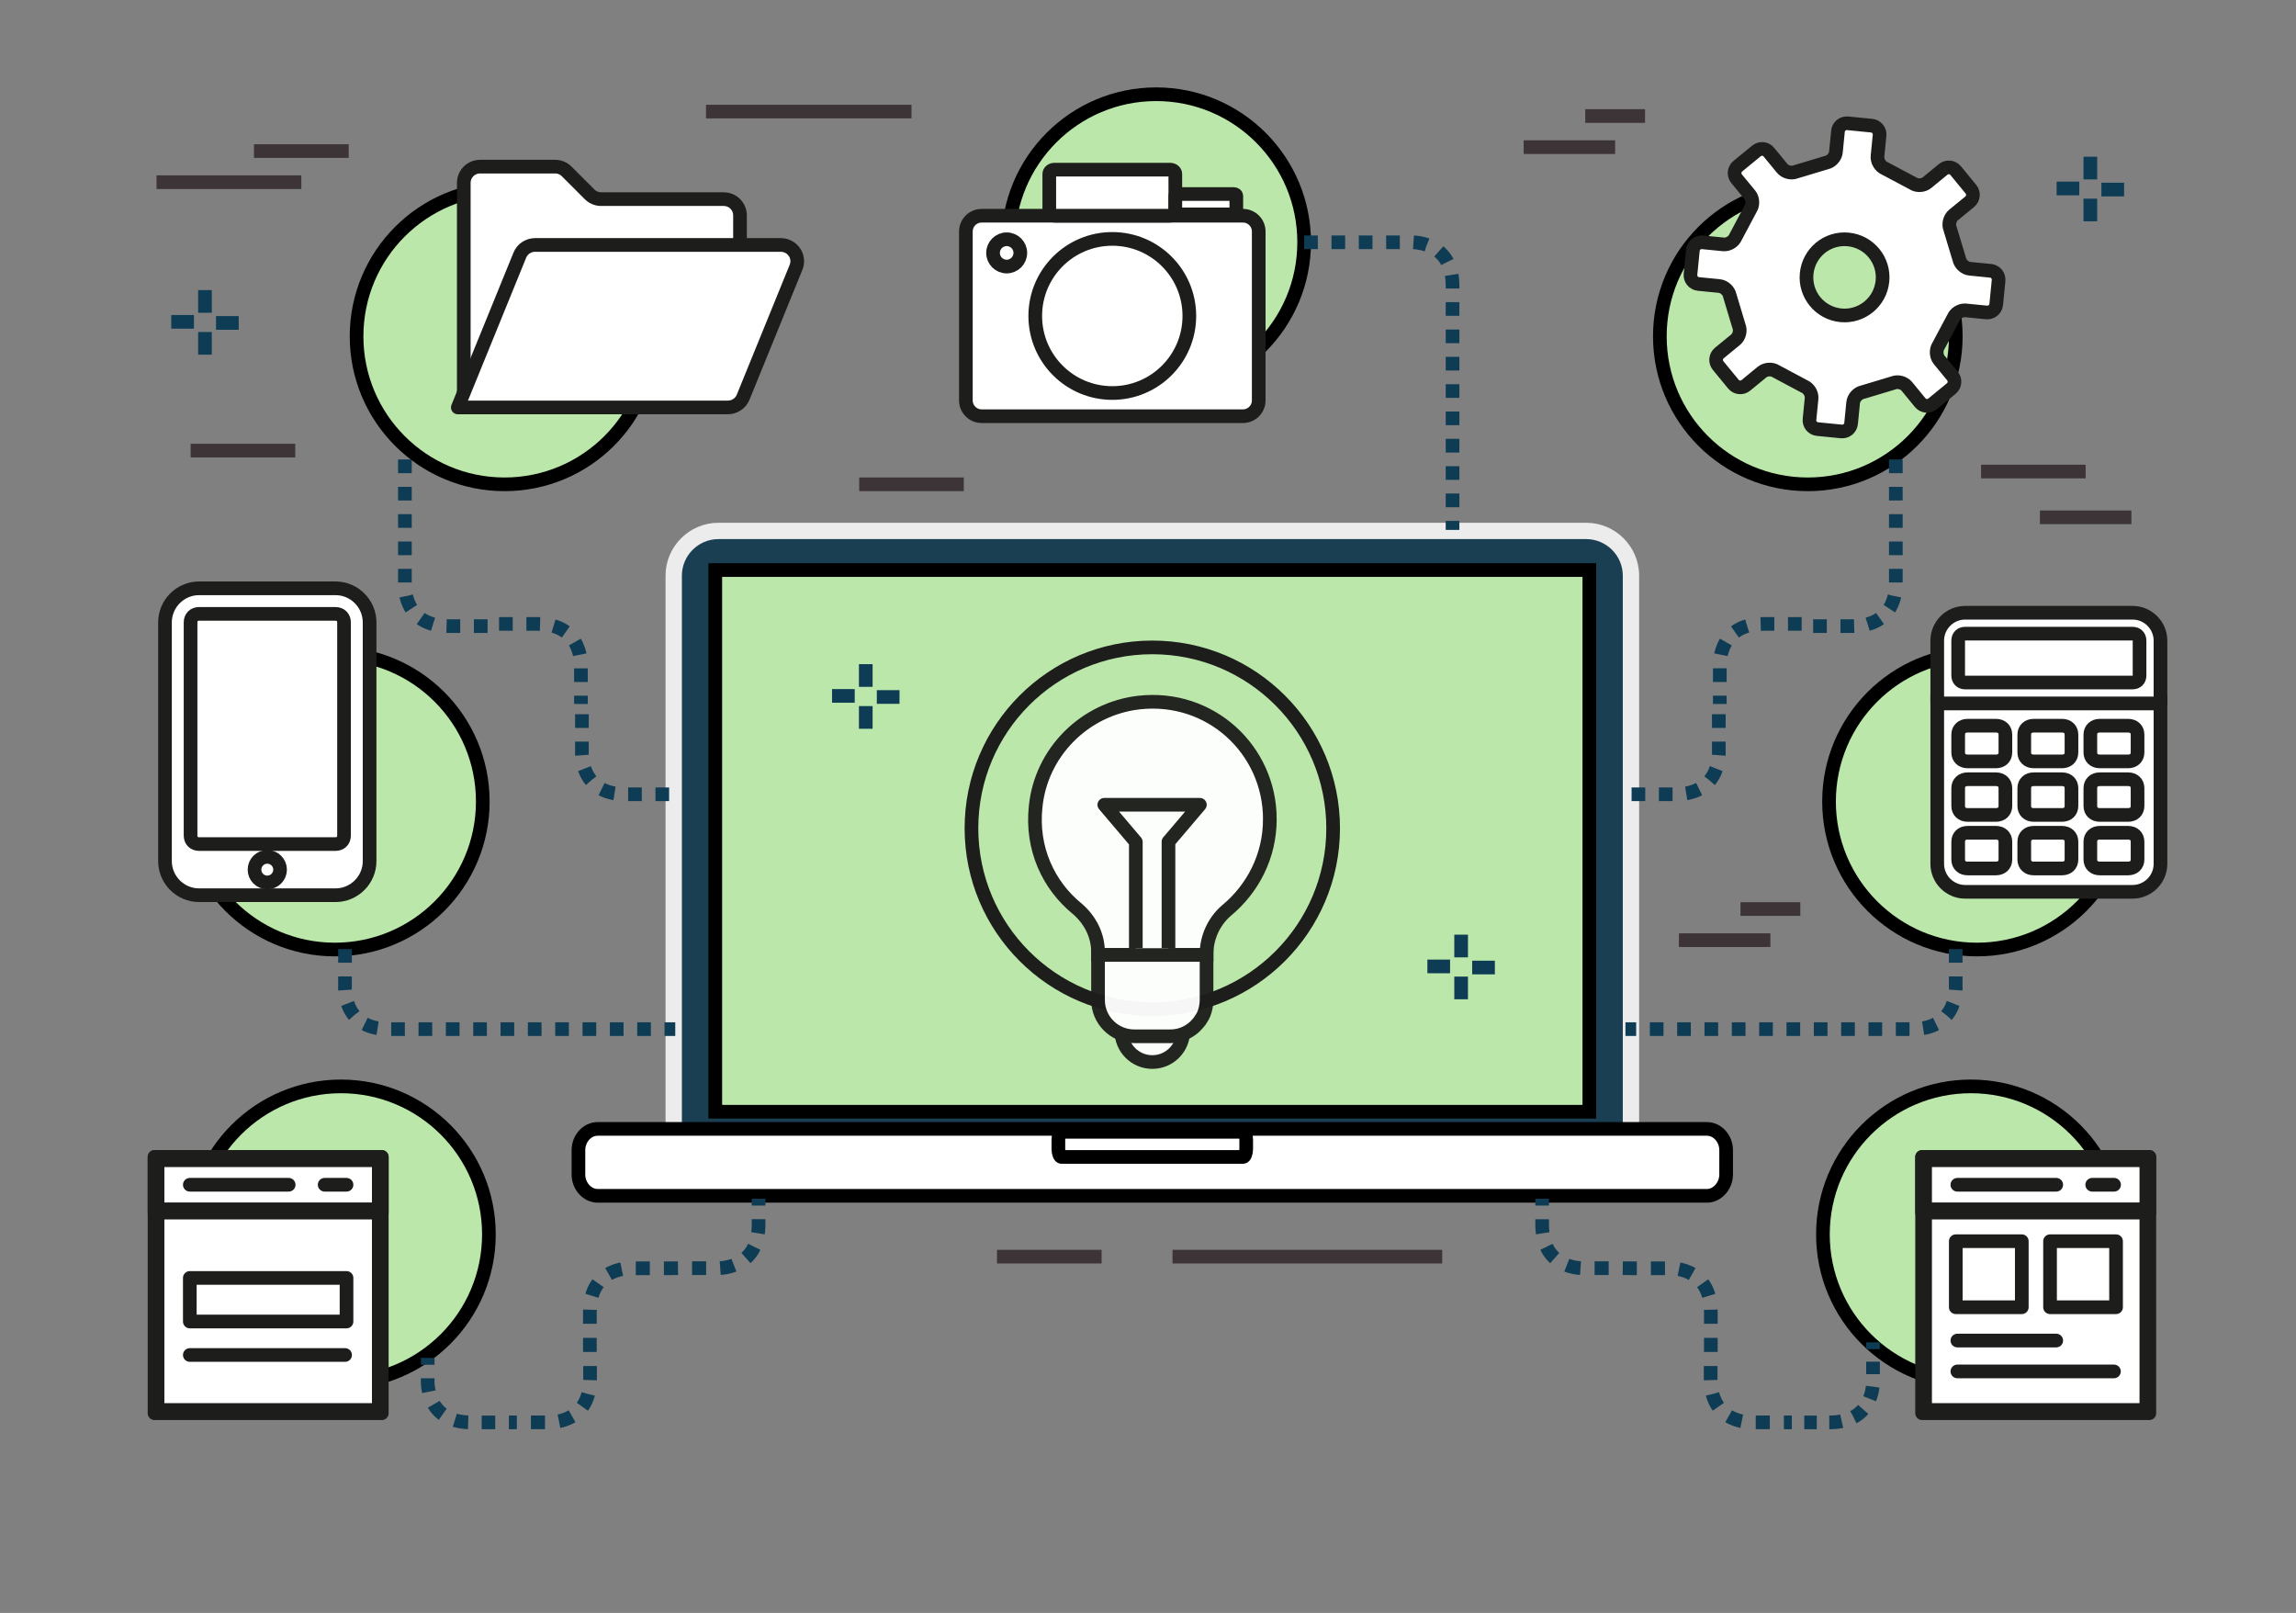 <svg xmlns:dc="http://purl.org/dc/elements/1.1/" xmlns:cc="http://creativecommons.org/ns#"
    xmlns:rdf="http://www.w3.org/1999/02/22-rdf-syntax-ns#" xmlns:svg="http://www.w3.org/2000/svg"
    xmlns="http://www.w3.org/2000/svg"
    xmlns:sodipodi="http://sodipodi.sourceforge.net/DTD/sodipodi-0.dtd"
    xmlns:inkscape="http://www.inkscape.org/namespaces/inkscape" width="100%" height="100%"
    viewBox="0 0 336 236" version="1.1" xml:space="preserve"
    style="fill-rule:evenodd;clip-rule:evenodd;stroke-miterlimit:10;" id="svg1078"
    sodipodi:docname="home-hero.svg" inkscape:version="1.0.1 (c497b03c, 2020-09-10)"><rect x="0" y="0" width="336" height="236" fill="#808080" stroke="none"/><defs id="defs1082">
                </defs><sodipodi:namedview pagecolor="#ffffff" bordercolor="#666666" borderopacity="1" objecttolerance="10" gridtolerance="10" guidetolerance="10" inkscape:pageopacity="0" inkscape:pageshadow="2" inkscape:window-width="1440" inkscape:window-height="855" id="namedview1080" showgrid="false" inkscape:zoom="3.4270712" inkscape:cx="161.68275" inkscape:cy="136.38179" inkscape:window-x="0" inkscape:window-y="23" inkscape:window-maximized="1" inkscape:current-layer="g1467"></sodipodi:namedview>
    <g id="bg">
        <g id="g1467"><path d="M105.14,76.488l126.988,0c4.262,0 7.744,3.482 7.744,7.736l0,85.604l-142.476,0l0,-85.603c0,-4.254 3.483,-7.737 7.744,-7.737Z" style="fill:rgb(236,236,236);" id="path833"></path><path d="M105.14,78.879l126.988,0c2.945,0 5.354,2.413 5.354,5.346l0,83.215l-137.694,0l0,-83.215c0,-2.933 2.404,-5.346 5.352,-5.346Z" style="fill:rgb(26,62,82);" id="path835"></path><rect x="104.676" y="83.408" width="127.911" height="79.256" style="fill:#bbe8aa;stroke:black;stroke-width:2px;fill-opacity:1" id="rect837"></rect><path d="M87.464,165.176l162.33,-0c1.549,-0 2.812,1.43 2.812,3.111l0,3.564c0,1.672 -1.305,3.117 -2.812,3.117l-162.33,-0c-1.507,-0 -2.815,-1.412 -2.815,-3.117l0,-3.564c0,-1.703 1.278,-3.111 2.815,-3.111Z" style="fill:white;stroke:black;stroke-width:2px;" id="path839"></path><path d="M155.345,165.598l26.566,0c0.254,0 0.461,0.537 0.461,1.17l0,1.34c0,0.627 -0.213,1.172 -0.461,1.172l-26.566,0c-0.247,0 -0.461,-0.531 -0.461,-1.172l0,-1.34c0,-0.639 0.209,-1.17 0.461,-1.17Z" style="fill:white;stroke:black;stroke-width:2px;" id="path841"></path><circle cx="73.835" cy="49.21" r="21.654" style="fill:#bbe8aa;stroke:black;stroke-width:2px;fill-opacity:1" id="circle843"></circle><circle cx="264.558" cy="49.21" style="fill:#bbe8aa;stroke:black;stroke-width:2px;fill-opacity:1" id="circle845" r="21.654"></circle><circle cx="289.317" cy="117.277" r="21.654" style="fill:#bbe8aa;stroke:black;stroke-width:2px;fill-opacity:1" id="circle847"></circle><circle cx="288.423" cy="180.609" r="21.654" style="fill:#bbe8aa;stroke:black;stroke-width:2px;fill-opacity:1" id="circle849"></circle><circle cx="48.998" cy="117.277" r="21.654" style="fill:#bbe8aa;stroke:black;stroke-width:2px;fill-opacity:1" id="circle851"></circle><circle cx="49.893" cy="180.609" r="21.654" style="fill:#bbe8aa;stroke:black;stroke-width:2px;fill-opacity:1" id="circle853"></circle><circle cx="169.196" cy="35.443" r="21.655" style="fill:#bbe8aa;stroke:black;stroke-width:2px;fill-opacity:1" id="circle855"></circle><path d="M190.851,35.451l15.334,0c0,0 6.381,-0.521 6.381,6.38l0,35.697" style="fill:none;fill-rule:nonzero;stroke:rgb(14,60,84);stroke-width:2px;stroke-dasharray:2,2;" id="path857"></path><path d="M251.532,104.503l0,5.334c0,0 0.521,6.379 -6.381,6.379l-6.498,0" style="fill:none;fill-rule:nonzero;stroke:rgb(14,60,84);stroke-width:2px;stroke-dasharray:2,2;" id="path859"></path><path d="M286.202,138.863l0,5.334c0,0 0.521,6.379 -6.379,6.379l-41.951,0" style="fill:none;fill-rule:nonzero;stroke:rgb(14,60,84);stroke-width:2px;stroke-dasharray:2,2;" id="path861"></path><path d="M277.437,67.23l0,17.999c0,0 0.521,6.38 -6.381,6.38l-6.498,0l0,-0.318l-6.5,0c-6.902,0 -6.379,6.38 -6.379,6.38l0,5.334" style="fill:none;fill-rule:nonzero;stroke:rgb(14,60,84);stroke-width:2px;stroke-dasharray:2,2;" id="path863"></path><path d="m 274.099,196.404 v 1" style="fill:none;fill-rule:nonzero;stroke:#0e3c54;stroke-width:2px" id="path865"></path><path d="m 274.099,199.232 v 2.506 c 0,0 0.521,6.381 -6.381,6.381 h -4.584" style="fill:none;fill-rule:nonzero;stroke:#0e3c54;stroke-width:2px;stroke-dasharray:1.83, 1.83" id="path867"></path><path d="m 262.22,208.119 h -1 l 0.834,-0.01 h -1" style="fill:none;fill-rule:nonzero;stroke:#0e3c54;stroke-width:2px" id="path869"></path><path d="m 258.997,208.109 h -2.277 c 0,0 -6.381,0.521 -6.381,-6.379 v -2.367 l 0.027,-0.914 v -6.5 c 0,-6.9 -6.379,-6.379 -6.379,-6.379 h -5.334 l -1.258,-0.018 h -5.334 c 0,0 -6.381,0.521 -6.381,-6.381 v -1.75" style="fill:none;fill-rule:nonzero;stroke:#0e3c54;stroke-width:2px;stroke-dasharray:2.06, 2.06" id="path871"></path><path d="m 225.681,176.393 v -1" style="fill:none;fill-rule:nonzero;stroke:#0e3c54;stroke-width:2px" id="path873"></path><path d="M85.159,104.503l0,5.334c0,0 -0.521,6.379 6.38,6.379l6.499,0" style="fill:none;fill-rule:nonzero;stroke:rgb(14,60,84);stroke-width:2px;stroke-dasharray:2,2;" id="path879"></path><path d="M50.488,138.863l0,5.334c0,0 -0.521,6.379 6.38,6.379l41.95,0" style="fill:none;fill-rule:nonzero;stroke:rgb(14,60,84);stroke-width:2px;stroke-dasharray:2,2;" id="path881"></path><path d="M59.255,67.23l0,17.999c0,0 -0.521,6.38 6.38,6.38l6.499,0l0,-0.318l6.499,0c6.902,0 6.38,6.38 6.38,6.38l0,5.334" style="fill:none;fill-rule:nonzero;stroke:rgb(14,60,84);stroke-width:2px;stroke-dasharray:2,2;" id="path883"></path><path d="m 62.592,198.684 v 1" style="fill:none;fill-rule:nonzero;stroke:#0e3c54;stroke-width:2px" id="path885"></path><path d="m 62.592,201.664 v 0.074 c 0,0 -0.521,6.381 6.38,6.381 h 4.508" style="fill:none;fill-rule:nonzero;stroke:#0e3c54;stroke-width:2px;stroke-dasharray:1.98, 1.98" id="path887"></path><path d="m 74.471,208.119 h 1 l -0.834,-0.01 h 1" style="fill:none;fill-rule:nonzero;stroke:#0e3c54;stroke-width:2px" id="path889"></path><path d="m 77.694,208.109 h 2.277 c 0,0 6.38,0.521 6.38,-6.379 v -2.367 l -0.027,-0.914 v -6.5 c 0,-6.9 6.38,-6.379 6.38,-6.379 h 5.334 l 1.257,-0.018 h 5.334 c 0,0 6.38,0.521 6.38,-6.381 v -1.75" style="fill:none;fill-rule:nonzero;stroke:#0e3c54;stroke-width:2px;stroke-dasharray:2.06, 2.06" id="path891"></path><path d="m 111.009,176.393 v -1" style="fill:none;fill-rule:nonzero;stroke:#0e3c54;stroke-width:2px" id="path893"></path><path d="M108.291,56.481c0,1.312 -1.062,2.375 -2.376,2.375l-38.044,0l0,-32.097c0,-1.315 1.065,-2.378 2.376,-2.378l10.999,0c0.628,0 1.234,0.251 1.68,0.697l3.362,3.362c0.446,0.443 1.049,0.696 1.68,0.696l17.948,0c1.313,0 2.376,1.063 2.376,2.378l0,24.967l-0.001,0Z" style="fill:white;fill-rule:nonzero;stroke:rgb(29,29,27);stroke-width:2px;stroke-linecap:round;stroke-linejoin:round;" id="path899"></path><path d="M108.75,58.122c-0.366,0.9 -1.254,1.492 -2.246,1.492l-39.508,0l9.074,-22.279c0.362,-0.904 1.255,-1.496 2.247,-1.496l35.932,0c0.805,0 1.553,0.391 2.002,1.043c0.453,0.654 0.543,1.485 0.246,2.219l-7.747,19.021Z" style="fill:white;fill-rule:nonzero;stroke:rgb(29,29,27);stroke-width:2px;stroke-linecap:round;stroke-linejoin:round;" id="path901"></path><path d="M22.904,26.659l21.193,0" style="fill:none;fill-rule:nonzero;stroke:rgb(61,52,55);stroke-width:2px;" id="path903"></path><path d="M37.166,22.104l13.863,0" style="fill:none;fill-rule:nonzero;stroke:rgb(61,52,55);stroke-width:2px;" id="path905"></path><path d="M222.974,21.528l13.386,0" style="fill:none;fill-rule:nonzero;stroke:rgb(61,52,55);stroke-width:2px;" id="path907"></path><path d="M298.526,75.692l13.387,-0" style="fill:none;fill-rule:nonzero;stroke:rgb(61,52,55);stroke-width:2px;" id="path909"></path><path d="M231.983,16.973l8.756,0" style="fill:none;fill-rule:nonzero;stroke:rgb(61,52,55);stroke-width:2px;" id="path911"></path><path d="M245.694,137.561l13.387,0" style="fill:none;fill-rule:nonzero;stroke:rgb(61,52,55);stroke-width:2px;" id="path913"></path><path d="M254.702,133.004l8.758,0" style="fill:none;fill-rule:nonzero;stroke:rgb(61,52,55);stroke-width:2px;" id="path915"></path><path d="M125.737,70.863l15.309,0" style="fill:none;fill-rule:nonzero;stroke:rgb(61,52,55);stroke-width:2px;" id="path917"></path><path d="M289.909,68.992l15.309,0" style="fill:none;fill-rule:nonzero;stroke:rgb(61,52,55);stroke-width:2px;" id="path919"></path><path d="M27.897,65.928l15.309,0" style="fill:none;fill-rule:nonzero;stroke:rgb(61,52,55);stroke-width:2px;" id="path921"></path><path d="M145.899,183.865l15.309,0" style="fill:none;fill-rule:nonzero;stroke:rgb(61,52,55);stroke-width:2px;" id="path923"></path><path d="M171.585,183.867l39.473,0" style="fill:none;fill-rule:nonzero;stroke:rgb(61,52,55);stroke-width:2px;" id="path925"></path><path d="M103.318,16.326l30.074,0" style="fill:none;fill-rule:nonzero;stroke:rgb(61,52,55);stroke-width:2px;" id="path927"></path><circle cx="168.629" cy="121.189" r="26.465" style="fill:none;stroke:rgb(29,29,27);stroke-width:2px;" id="circle929"></circle><path d="m 305.903,22.93 v 3.319" style="fill:none;fill-rule:nonzero;stroke:#0e3c54;stroke-width:2px" id="path937"></path><path d="m 300.968,27.576 h 3.318" style="fill:none;fill-rule:nonzero;stroke:#0e3c54;stroke-width:2px" id="path939"></path><path d="M 305.903,32.382 V 29.063" style="fill:none;fill-rule:nonzero;stroke:#0e3c54;stroke-width:2px" id="path941"></path><path d="m 310.841,27.735 h -3.319" style="fill:none;fill-rule:nonzero;stroke:#0e3c54;stroke-width:2px" id="path943"></path><path d="m 29.997,42.443 v 3.32" style="fill:none;fill-rule:nonzero;stroke:#0e3c54;stroke-width:2px" id="path947"></path><path d="m 25.06,47.09 h 3.319" style="fill:none;fill-rule:nonzero;stroke:#0e3c54;stroke-width:2px" id="path949"></path><path d="M 29.997,51.896 V 48.577" style="fill:none;fill-rule:nonzero;stroke:#0e3c54;stroke-width:2px" id="path951"></path><path d="m 34.934,47.249 h -3.32" style="fill:none;fill-rule:nonzero;stroke:#0e3c54;stroke-width:2px" id="path953"></path><path d="m 126.699,97.176 v 3.319" style="fill:none;fill-rule:nonzero;stroke:#0e3c54;stroke-width:2px" id="path957"></path><path d="m 121.762,101.822 h 3.32" style="fill:none;fill-rule:nonzero;stroke:#0e3c54;stroke-width:2px" id="path959"></path><path d="M 126.699,106.628 V 103.31" style="fill:none;fill-rule:nonzero;stroke:#0e3c54;stroke-width:2px" id="path961"></path><path d="m 131.636,101.981 h -3.319" style="fill:none;fill-rule:nonzero;stroke:#0e3c54;stroke-width:2px" id="path963"></path><path d="m 213.823,136.756 v 3.32" style="fill:none;fill-rule:nonzero;stroke:#0e3c54;stroke-width:2px" id="path967"></path><path d="m 208.886,141.402 h 3.32" style="fill:none;fill-rule:nonzero;stroke:#0e3c54;stroke-width:2px" id="path969"></path><path d="m 213.823,146.209 v -3.318" style="fill:none;fill-rule:nonzero;stroke:#0e3c54;stroke-width:2px" id="path971"></path><path d="M 218.761,141.562 H 215.44" style="fill:none;fill-rule:nonzero;stroke:#0e3c54;stroke-width:2px" id="path973"></path><g id="cogGroup"><path id="cog" d="m 291.315,39.623 -3.059,-0.303 c -0.709,-0.071 -1.399,-0.7 -1.532,-1.397 l -1.343,-4.454 c -0.274,-0.654 -0.051,-1.56 0.497,-2.009 l 2.376,-1.945 c 0.547,-0.456 0.627,-1.269 0.18,-1.82 l -2.24,-2.731 c -0.453,-0.553 -1.275,-0.633 -1.823,-0.181 l -2.375,1.947 c -0.548,0.449 -1.477,0.498 -2.065,0.093 l -4.107,-2.183 c -0.657,-0.268 -1.139,-1.072 -1.069,-1.778 l 0.304,-3.065 c 0.07,-0.708 -0.454,-1.339 -1.158,-1.409 l -3.514,-0.347 c -0.712,-0.071 -1.344,0.447 -1.414,1.155 l -0.304,3.064 c -0.069,0.706 -0.701,1.399 -1.401,1.534 l -4.451,1.337 c -0.652,0.282 -1.559,0.053 -2.008,-0.493 l -1.951,-2.376 c -0.449,-0.552 -1.264,-0.632 -1.815,-0.179 l -2.733,2.24 c -0.547,0.454 -0.628,1.265 -0.18,1.819 l 1.952,2.373 c 0.448,0.549 0.483,1.481 0.082,2.068 l -2.182,4.106 c -0.267,0.658 -1.066,1.141 -1.778,1.069 l -3.059,-0.303 c -0.704,-0.069 -1.339,0.459 -1.409,1.168 l -0.347,3.508 c -0.07,0.707 0.45,1.349 1.154,1.418 l 3.059,0.302 c 0.712,0.071 1.401,0.694 1.533,1.396 l 1.338,4.454 c 0.282,0.654 0.061,1.558 -0.487,2.005 l -2.379,1.949 c -0.545,0.449 -0.627,1.27 -0.181,1.823 l 2.244,2.732 c 0.452,0.548 1.267,0.629 1.815,0.18 l 2.377,-1.952 c 0.548,-0.449 1.481,-0.496 2.07,-0.09 l 4.099,2.184 c 0.66,0.266 1.147,1.065 1.076,1.774 l -0.303,3.063 c -0.071,0.704 0.447,1.343 1.159,1.413 l 3.514,0.347 c 0.704,0.07 1.344,-0.455 1.413,-1.159 l 0.303,-3.062 c 0.071,-0.709 0.697,-1.398 1.395,-1.53 l 4.456,-1.339 c 0.65,-0.283 1.557,-0.055 2.006,0.492 L 281,58.91 c 0.448,0.55 1.271,0.63 1.821,0.18 l 2.732,-2.241 c 0.547,-0.456 0.629,-1.275 0.18,-1.822 l -1.954,-2.378 c -0.449,-0.546 -0.485,-1.478 -0.09,-2.062 l 2.188,-4.105 c 0.268,-0.662 1.067,-1.139 1.777,-1.068 l 3.059,0.303 c 0.704,0.069 1.344,-0.456 1.415,-1.164 l 0.346,-3.507 c 0.069,-0.712 -0.455,-1.354 -1.159,-1.423 z m -21.934,6.508 c -3.065,-0.304 -5.297,-3.035 -4.994,-6.098 0.303,-3.063 3.026,-5.301 6.091,-4.998 3.069,0.304 5.306,3.032 5.003,6.095 -0.304,3.064 -3.031,5.305 -6.1,5.001 z" style="fill:#ffffff;fill-rule:nonzero;stroke:#1d1d1b;stroke-width:2px;stroke-linecap:round;stroke-linejoin:round"></path></g><path d="M24.145,125.994l0,-34.926c0,-2.744 2.245,-4.99 4.99,-4.99l19.963,0c2.745,0 4.99,2.246 4.99,4.99l0,34.926c0,2.744 -2.245,4.99 -4.99,4.99l-19.963,0c-2.745,0 -4.99,-2.246 -4.99,-4.99Z" style="fill:white;fill-rule:nonzero;stroke:rgb(29,29,27);stroke-width:2px;stroke-linecap:round;stroke-linejoin:round;" id="path979"></path><path d="M49.098,89.821l-19.963,0c-0.749,0 -1.247,0.5 -1.247,1.247l0,31.184c0,0.746 0.499,1.246 1.247,1.246l19.963,0c0.749,0 1.247,-0.5 1.247,-1.246l0,-31.184c-0.001,-0.747 -0.499,-1.247 -1.247,-1.247Z" style="fill:white;fill-rule:nonzero;stroke:rgb(29,29,27);stroke-width:2px;stroke-linecap:round;stroke-linejoin:round;" id="path981"></path><circle cx="39.116" cy="127.242" r="1.871" style="fill:white;stroke:rgb(29,29,27);stroke-width:2px;stroke-linecap:round;stroke-linejoin:round;" id="circle983"></circle><path d="M184.204,58.585c0,1.275 -1.035,2.311 -2.311,2.311l-38.235,0c-1.275,0 -2.311,-1.035 -2.311,-2.311l0,-24.709c0,-1.275 1.035,-2.311 2.311,-2.311l38.235,-0c1.275,-0 2.311,1.035 2.311,2.311l0,24.709Z" style="fill:white;fill-rule:nonzero;stroke:rgb(29,29,27);stroke-width:2px;" id="path985"></path><circle cx="147.319" cy="37.004" r="1.996" style="fill:white;stroke:rgb(29,29,27);stroke-width:2px;" id="circle987"></circle><path d="M171.997,30.938c0,0.347 -0.349,0.627 -0.779,0.627l-16.884,-0c-0.431,-0 -0.78,-0.28 -0.78,-0.627l0,-5.491c0,-0.347 0.349,-0.627 0.78,-0.627l16.884,-0c0.431,-0 0.779,0.28 0.779,0.627l0,5.491Z" style="fill:white;fill-rule:nonzero;stroke:rgb(29,29,27);stroke-width:2px;" id="path989"></path><path d="M180.924,31.093c0,0.153 -0.169,0.276 -0.378,0.276l-8.171,0c-0.208,0 -0.378,-0.123 -0.378,-0.276l0,-2.427c0,-0.154 0.17,-0.276 0.378,-0.276l8.171,0c0.209,0 0.378,0.122 0.378,0.276l0,2.427Z" style="fill:white;fill-rule:nonzero;stroke:rgb(29,29,27);stroke-width:2px;" id="path991"></path><circle cx="162.775" cy="46.23" r="11.275" style="fill:white;stroke:rgb(29,29,27);stroke-width:2px;" id="circle993"></circle><path d="m 316.167,101.902 h -32.668 v 24.502 c 0,2.244 1.84,4.082 4.084,4.082 h 24.5 c 2.246,0 4.084,-1.838 4.084,-4.082 z" style="fill:#ffffff;fill-rule:nonzero;stroke:#1d1d1b;stroke-width:2px;stroke-linecap:round;stroke-linejoin:round" id="path995"></path><path d="m 312.083,89.653 h -24.5 c -2.244,0 -4.084,1.837 -4.084,4.082 v 9.189 h 32.668 v -9.189 c 0,-2.245 -1.838,-4.082 -4.084,-4.082 z" style="fill:#ffffff;fill-rule:nonzero;stroke:#1d1d1b;stroke-width:2px;stroke-linecap:round;stroke-linejoin:round" id="path997"></path><path d="m 312.083,99.861 h -24.5 c -0.611,0 -1.02,-0.408 -1.02,-1.021 v -5.105 c 0,-0.611 0.408,-1.021 1.02,-1.021 h 24.5 c 0.613,0 1.021,0.409 1.021,1.021 v 5.105 c 0,0.613 -0.408,1.021 -1.021,1.021 z" style="fill:#ffffff;fill-rule:nonzero;stroke:#1d1d1b;stroke-width:2px;stroke-linecap:round;stroke-linejoin:round" id="path999"></path><path d="m 292.089,111.404 h -4.145 c -0.828,0 -1.381,-0.523 -1.381,-1.306 v -2.61 c 0,-0.782 0.553,-1.308 1.381,-1.308 h 4.145 c 0.828,0 1.383,0.525 1.383,1.308 v 2.61 c 0,0.783 -0.555,1.306 -1.383,1.306 z" style="fill:#ffffff;fill-rule:nonzero;stroke:#1d1d1b;stroke-width:2px;stroke-linecap:round;stroke-linejoin:round" id="path1001"></path><path d="m 301.759,111.404 h -4.143 c -0.83,0 -1.383,-0.523 -1.383,-1.306 v -2.61 c 0,-0.782 0.553,-1.308 1.383,-1.308 h 4.143 c 0.83,0 1.383,0.525 1.383,1.308 v 2.61 c 0,0.783 -0.553,1.306 -1.383,1.306 z" style="fill:#ffffff;fill-rule:nonzero;stroke:#1d1d1b;stroke-width:2px;stroke-linecap:round;stroke-linejoin:round" id="path1003"></path><path d="m 311.431,111.404 h -4.146 c -0.826,0 -1.381,-0.523 -1.381,-1.306 v -2.61 c 0,-0.782 0.555,-1.308 1.381,-1.308 h 4.146 c 0.83,0 1.381,0.525 1.381,1.308 v 2.61 c 0,0.783 -0.551,1.306 -1.381,1.306 z" style="fill:#ffffff;fill-rule:nonzero;stroke:#1d1d1b;stroke-width:2px;stroke-linecap:round;stroke-linejoin:round" id="path1005"></path><path d="m 292.089,119.238 h -4.145 c -0.828,0 -1.381,-0.524 -1.381,-1.307 v -2.611 c 0,-0.783 0.553,-1.305 1.381,-1.305 h 4.145 c 0.828,0 1.383,0.521 1.383,1.305 v 2.611 c 0,0.783 -0.555,1.307 -1.383,1.307 z" style="fill:#ffffff;fill-rule:nonzero;stroke:#1d1d1b;stroke-width:2px;stroke-linecap:round;stroke-linejoin:round" id="path1007"></path><path d="m 301.759,119.238 h -4.143 c -0.83,0 -1.383,-0.524 -1.383,-1.307 v -2.611 c 0,-0.783 0.553,-1.305 1.383,-1.305 h 4.143 c 0.83,0 1.383,0.521 1.383,1.305 v 2.611 c 0,0.783 -0.553,1.307 -1.383,1.307 z" style="fill:#ffffff;fill-rule:nonzero;stroke:#1d1d1b;stroke-width:2px;stroke-linecap:round;stroke-linejoin:round" id="path1009"></path><path d="m 311.431,119.238 h -4.146 c -0.826,0 -1.381,-0.524 -1.381,-1.307 v -2.611 c 0,-0.783 0.555,-1.305 1.381,-1.305 h 4.146 c 0.83,0 1.381,0.521 1.381,1.305 v 2.611 c 0,0.783 -0.551,1.307 -1.381,1.307 z" style="fill:#ffffff;fill-rule:nonzero;stroke:#1d1d1b;stroke-width:2px;stroke-linecap:round;stroke-linejoin:round" id="path1011"></path><path d="m 292.089,127.07 h -4.145 c -0.828,0 -1.381,-0.521 -1.381,-1.307 v -2.609 c 0,-0.783 0.553,-1.307 1.381,-1.307 h 4.145 c 0.828,0 1.383,0.523 1.383,1.307 v 2.609 c 0,0.786 -0.555,1.307 -1.383,1.307 z" style="fill:#ffffff;fill-rule:nonzero;stroke:#1d1d1b;stroke-width:2px;stroke-linecap:round;stroke-linejoin:round" id="path1013"></path><path d="m 301.759,127.07 h -4.143 c -0.83,0 -1.383,-0.521 -1.383,-1.307 v -2.609 c 0,-0.783 0.553,-1.307 1.383,-1.307 h 4.143 c 0.83,0 1.383,0.523 1.383,1.307 v 2.609 c 0,0.786 -0.553,1.307 -1.383,1.307 z" style="fill:#ffffff;fill-rule:nonzero;stroke:#1d1d1b;stroke-width:2px;stroke-linecap:round;stroke-linejoin:round" id="path1015"></path><path d="m 311.431,127.07 h -4.146 c -0.826,0 -1.381,-0.521 -1.381,-1.307 v -2.609 c 0,-0.783 0.555,-1.307 1.381,-1.307 h 4.146 c 0.83,0 1.381,0.523 1.381,1.307 v 2.609 c 0,0.786 -0.551,1.307 -1.381,1.307 z" style="fill:#ffffff;fill-rule:nonzero;stroke:#1d1d1b;stroke-width:2px;stroke-linecap:round;stroke-linejoin:round" id="path1017"></path><rect x="22.836" y="169.52" width="32.816" height="37.02" style="fill:#ffffff;stroke:#1d1d1b;stroke-width:2px;stroke-linecap:round;stroke-linejoin:round" id="rect1023"></rect><path d="M 55.872,206.777 H 22.616 V 169.279 H 55.872 Z M 23.056,206.299 H 55.432 V 169.758 H 23.056 Z" style="fill:#ffffff;fill-rule:nonzero;stroke:#1d1d1b;stroke-width:2px;stroke-linecap:round;stroke-linejoin:round" id="path1025"></path><rect x="22.836" y="169.52" width="32.816" height="7.656" style="fill:#ffffff;stroke:#1d1d1b;stroke-width:2px;stroke-linecap:round;stroke-linejoin:round" id="rect1029"></rect><path d="M 55.872,177.416 H 22.616 v -8.137 h 33.256 z m -32.816,-0.477 h 32.376 v -7.182 H 23.056 Z" style="fill:#ffffff;fill-rule:nonzero;stroke:#1d1d1b;stroke-width:2px;stroke-linecap:round;stroke-linejoin:round" id="path1031"></path><rect x="27.778" y="186.982" width="22.932" height="6.375" style="fill:#ffffff;stroke:#1d1d1b;stroke-width:2px;stroke-linecap:round;stroke-linejoin:round" id="rect1037"></rect><path d="M 27.778,173.348 H 42.245" style="fill:none;fill-rule:nonzero;stroke:#1d1d1b;stroke-width:2px;stroke-linecap:round;stroke-linejoin:round" id="path1041"></path><path d="M 47.512,173.348 H 50.71" style="fill:none;fill-rule:nonzero;stroke:#1d1d1b;stroke-width:2px;stroke-linecap:round;stroke-linejoin:round" id="path1043"></path><path d="M 27.778,198.254 H 50.499" style="fill:none;fill-rule:nonzero;stroke:#1d1d1b;stroke-width:2px;stroke-linecap:round;stroke-linejoin:round" id="path1045"></path><rect x="281.503" y="169.52" width="32.816" height="37.02" style="fill:#ffffff;stroke:#1d1d1b;stroke-width:2px;stroke-linecap:round;stroke-linejoin:round" id="rect1049"></rect><path d="m 314.538,206.777 h -33.256 v -37.498 h 33.256 z m -32.816,-0.478 h 32.377 v -36.541 h -32.377 z" style="fill:#ffffff;fill-rule:nonzero;stroke:#1d1d1b;stroke-width:2px;stroke-linecap:round;stroke-linejoin:round" id="path1051"></path><rect x="281.503" y="169.52" width="32.816" height="7.656" style="fill:#ffffff;stroke:#1d1d1b;stroke-width:2px;stroke-linecap:round;stroke-linejoin:round" id="rect1055"></rect><path d="m 314.538,177.416 h -33.256 v -8.137 h 33.256 z m -32.816,-0.477 h 32.377 v -7.182 h -32.377 z" style="fill:#ffffff;fill-rule:nonzero;stroke:#1d1d1b;stroke-width:2px;stroke-linecap:round;stroke-linejoin:round" id="path1057"></path><path d="M286.444,173.348l14.467,0" style="fill:none;fill-rule:nonzero;stroke:rgb(29,29,27);stroke-width:2px;stroke-linecap:round;stroke-linejoin:round;" id="path1063"></path><path d="M286.444,196.143l14.467,0" style="fill:none;fill-rule:nonzero;stroke:rgb(29,29,27);stroke-width:2px;stroke-linecap:round;stroke-linejoin:round;" id="path1065"></path><path d="M286.444,200.658l22.914,-0" style="fill:none;fill-rule:nonzero;stroke:rgb(29,29,27);stroke-width:2px;stroke-linecap:round;stroke-linejoin:round;" id="path1067"></path><path d="M306.179,173.348l3.197,0" style="fill:none;fill-rule:nonzero;stroke:rgb(29,29,27);stroke-width:2px;stroke-linecap:round;stroke-linejoin:round;" id="path1069"></path><rect x="286.212" y="181.609" width="9.66" height="9.66" style="fill:white;stroke:rgb(29,29,27);stroke-width:2px;stroke-linecap:round;stroke-linejoin:round;" id="rect1071"></rect><rect x="300.007" y="181.609" width="9.66" height="9.66" style="fill:white;stroke:rgb(29,29,27);stroke-width:2px;stroke-linecap:round;stroke-linejoin:round;" id="rect1073"></rect><g id="bulbGroup" style="opacity:0.96"><path d="m 185.831,119.866 c 0,-10.188 -8.733,-18.26 -19.188,-17.068 -7.939,0.925 -14.29,7.277 -15.083,15.217 -0.663,6.088 1.851,11.512 6.087,14.953 1.851,1.586 3.042,3.838 3.042,6.352 v 0.396 h 15.879 v -0.133 c 0,-2.381 1.059,-4.764 2.912,-6.352 3.837,-3.174 6.351,-7.938 6.351,-13.365 z" style="fill:#ffffff;fill-rule:nonzero;stroke:#1d1d1b;stroke-width:2px" id="path931"></path><circle cx="168.629" cy="150.861" r="4.531" style="fill:white;stroke:rgb(29, 29, 27);stroke-width:2px" id="circle933"></circle><path d="M160.688,139.715l-0,6.615c-0,2.912 2.383,5.293 5.293,5.293l5.295,0c1.889,0 3.542,-1.012 4.479,-2.512l0.02,-0.002c0.339,-0.508 0.557,-1.076 0.678,-1.693c0.004,-0.016 0.007,-0.029 0.01,-0.045c0.062,-0.334 0.105,-0.676 0.105,-1.041l-0,-6.614l-15.88,0l-0,-0.001Z" style="fill:white;fill-rule:nonzero;stroke:rgb(29, 29, 27);stroke-width:2px" id="path935"></path><path d="M166.219,138.734l0,-15.548l-4.615,-5.435l13.987,0l-4.594,5.407l0,15.576" style="fill:white;fill-rule:nonzero;stroke:rgb(29, 29, 27);stroke-width:2px;stroke-linejoin:round" id="path1075"></path></g></g>
    </g>
</svg>